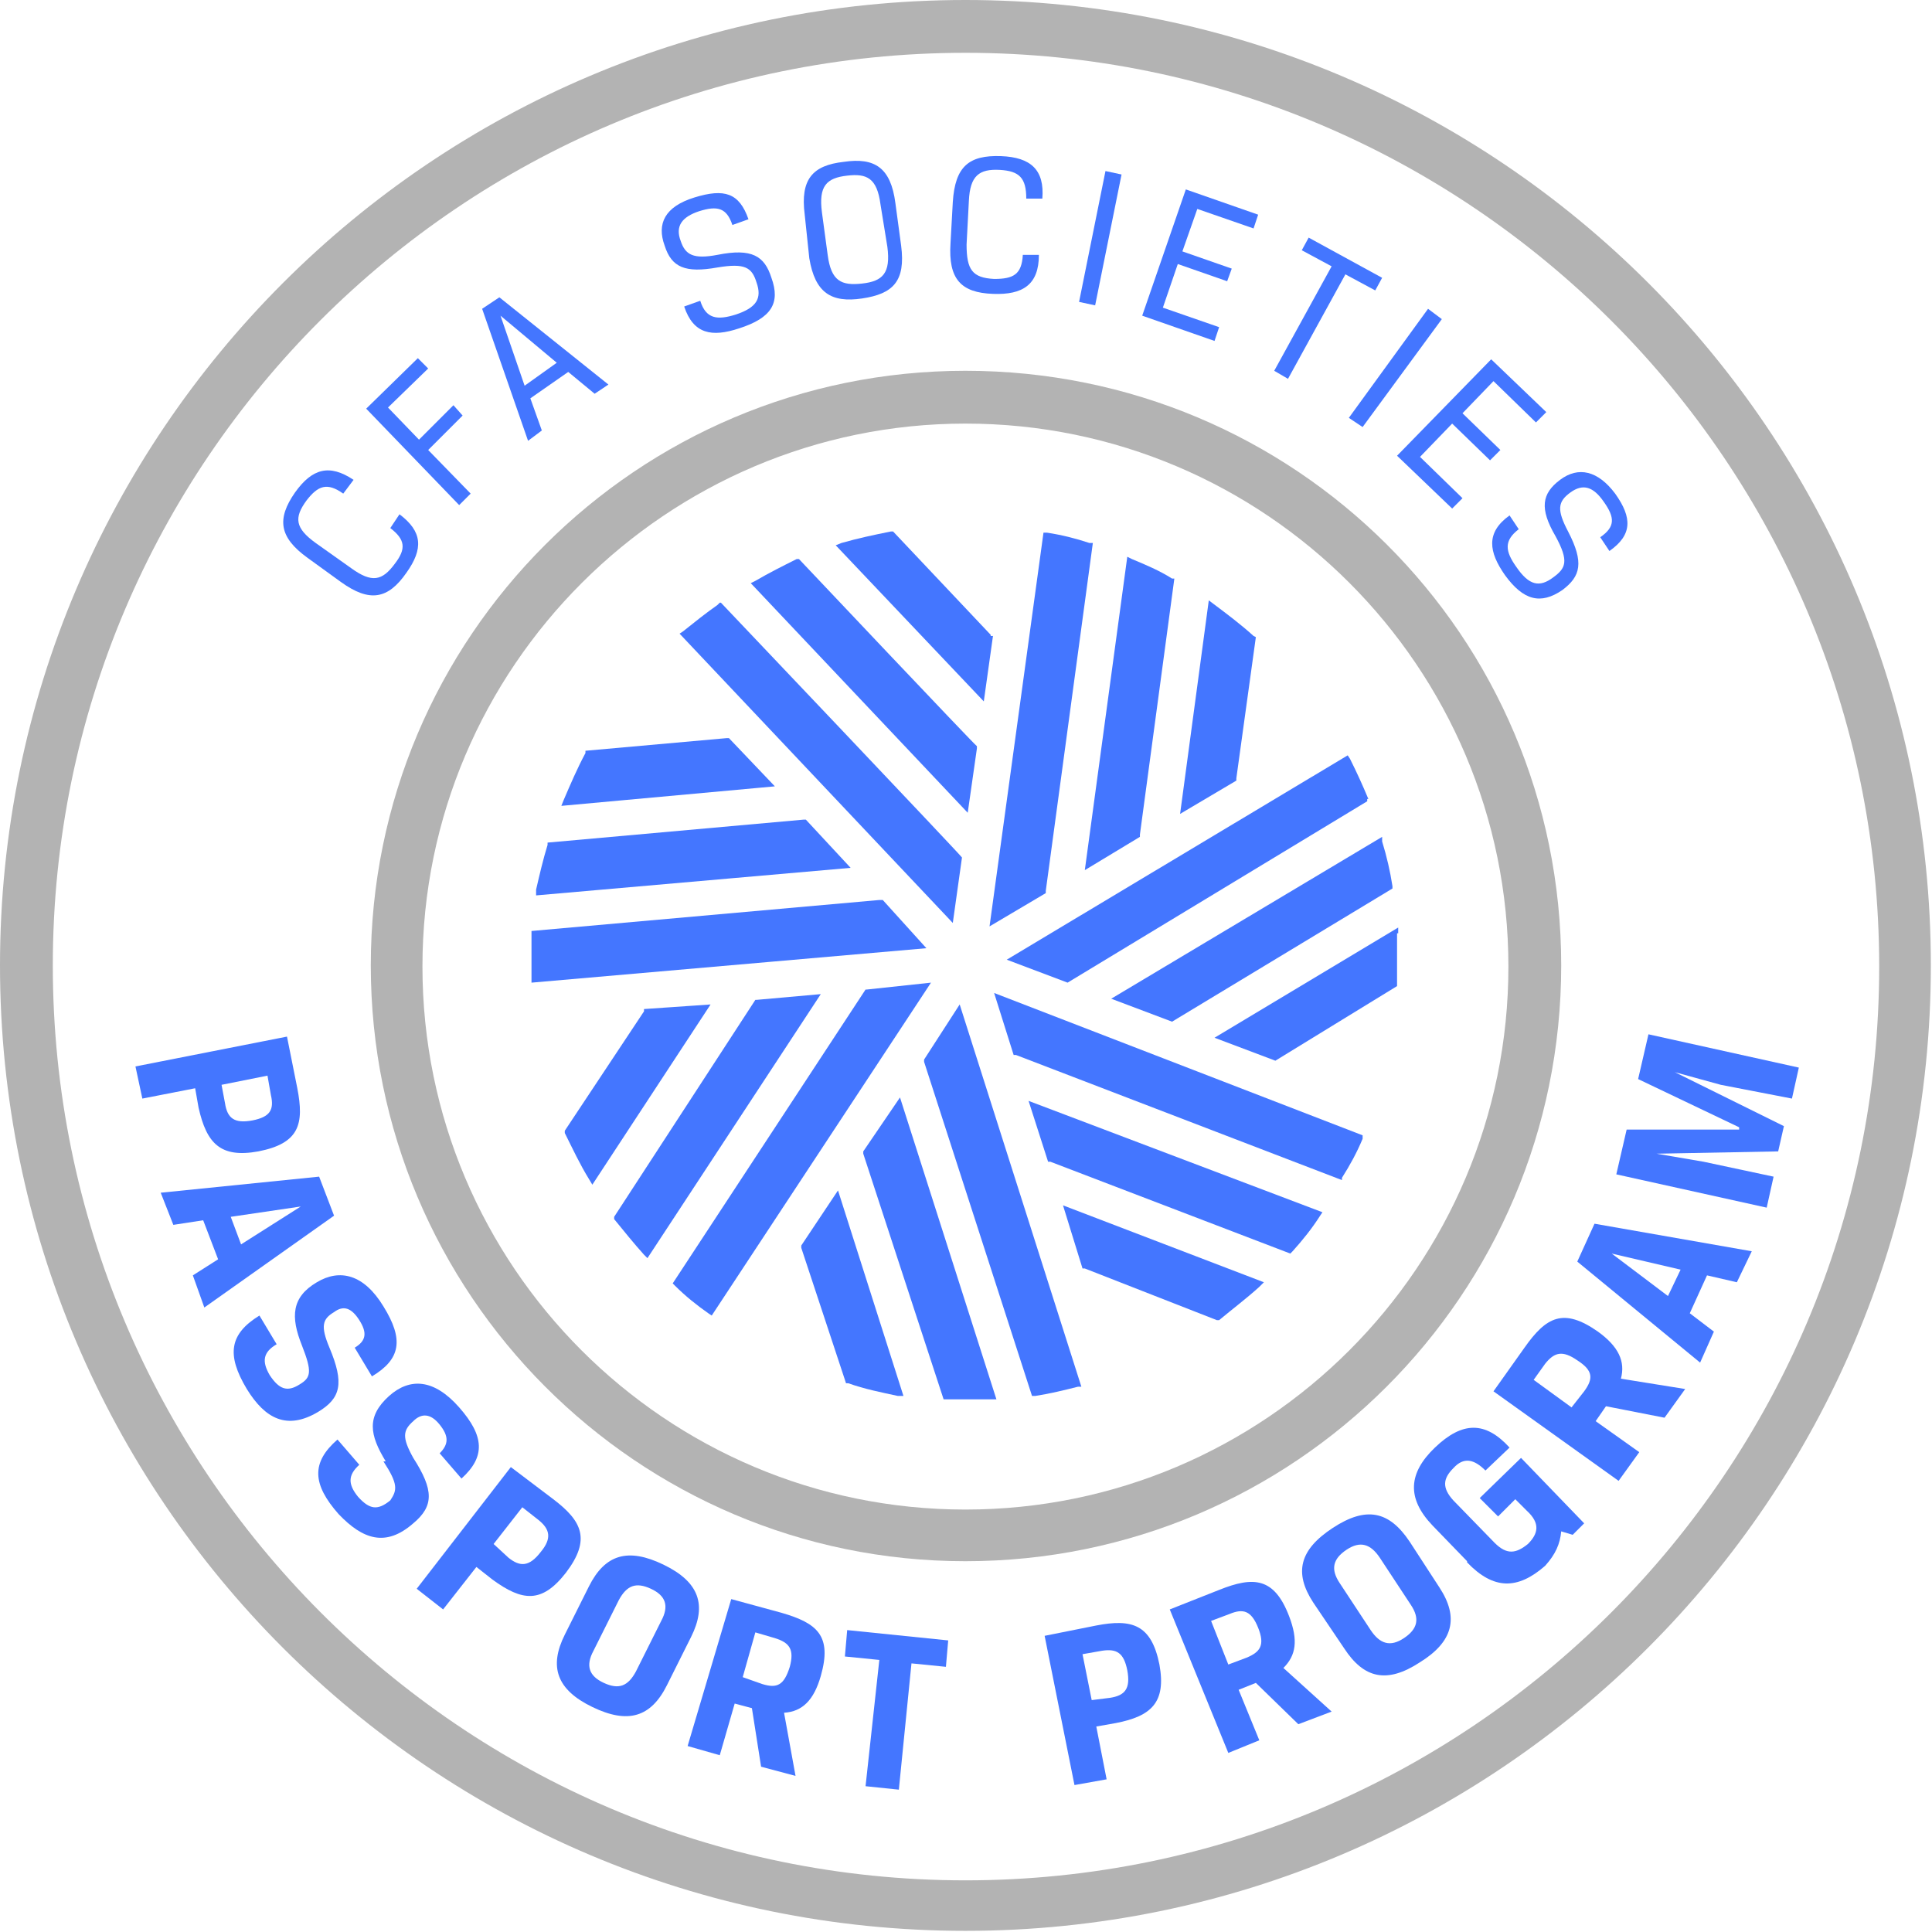 <?xml version="1.0" encoding="UTF-8"?>
<svg xmlns="http://www.w3.org/2000/svg" width="168.3" height="168.3" version="1.1" viewBox="0 0 168.3 168.3">
  <defs>
    <style>
      .cls-1 {
        fill: #4476ff;
      }

      .cls-2 {
        fill: #b3b3b3;
      }
    </style>
  </defs>
  <!-- Generator: Adobe Illustrator 28.6.0, SVG Export Plug-In . SVG Version: 1.2.0 Build 709)  -->
  <g>
    <g id="Layer_1">
      <g id="b">
        <g id="c">
          <path class="cls-2" d="M84.1,4.6c43.9,0,79.6,35.7,79.6,79.6s-35.7,79.6-79.6,79.6S4.6,128,4.6,84.1,40.3,4.6,84.1,4.6M84.1,0C37.7,0,0,37.7,0,84.1s37.7,84.1,84.1,84.1,84.1-37.7,84.1-84.1S130.6,0,84.1,0h0Z"/>
          <path class="cls-2" d="M84.1,36.9c26.1,0,47.3,21.2,47.3,47.3s-21.2,47.3-47.3,47.3-47.3-21.2-47.3-47.3,21.3-47.3,47.3-47.3M84.1,32.3c-28.6,0-51.8,23.2-51.8,51.8s23.2,51.9,51.8,51.9,51.9-23.2,51.9-51.9-23.2-51.8-51.9-51.8h0Z"/>
          <g>
            <g>
              <path class="cls-1" d="M34,46l.8-1.2c2,1.5,2.1,3,.6,5.1-1.6,2.3-3.2,2.6-5.7.8l-2.9-2.1c-2.5-1.8-2.7-3.4-1.1-5.7,1.5-2.1,3-2.5,5.1-1.1l-.9,1.2c-1.4-1-2.2-.7-3.2.6-1.1,1.5-1,2.4.8,3.7l3.1,2.2c1.8,1.3,2.7,1.1,3.8-.4,1-1.3.9-2.1-.4-3.1h0Z"/>
              <path class="cls-1" d="M40,44l-8.1-8.4,4.5-4.4.9.9-3.5,3.4,2.7,2.8,3-3,.8.9-3,3,3.7,3.8-1,1Z"/>
              <path class="cls-1" d="M49.5,32.4l-3.3,2.3,1,2.8-1.2.9-4-11.5,1.5-1,9.5,7.6-1.2.8-2.3-1.9h0ZM45.7,33.6l2.8-2-4.9-4.1h0l2.1,6.1h0Z"/>
              <path class="cls-1" d="M57.9,21.4c-.7-1.9,0-3.4,2.6-4.2s3.9-.4,4.7,1.9l-1.4.5c-.5-1.5-1.3-1.7-2.9-1.2-1.5.5-2.1,1.3-1.6,2.6.4,1.2,1.1,1.6,3.2,1.2,3-.6,4.1.1,4.7,2,.8,2.2,0,3.5-2.8,4.4-2.4.8-4,.5-4.8-1.9l1.4-.5c.5,1.6,1.5,1.7,3.1,1.2,1.8-.6,2.3-1.4,1.8-2.8-.4-1.3-1-1.7-3.4-1.3-2.8.5-4,0-4.6-1.9h0Z"/>
              <path class="cls-1" d="M70.1,18.7c-.4-3.1.7-4.3,3.4-4.6,2.7-.4,4.1.5,4.5,3.6l.5,3.7c.4,3.1-.7,4.2-3.4,4.6s-4.1-.5-4.6-3.5c0,0-.4-3.8-.4-3.8ZM76.7,17.8c-.3-2.3-1.2-2.7-2.9-2.5-1.8.2-2.5.9-2.2,3.2l.5,3.7c.3,2.3,1.2,2.7,3,2.5s2.5-.9,2.2-3.2l-.6-3.7h0Z"/>
              <path class="cls-1" d="M89.1,22.2h1.4c0,2.6-1.4,3.5-4,3.4-2.8-.1-3.9-1.3-3.7-4.4l.2-3.6c.2-3.1,1.4-4.1,4.2-4,2.6.1,3.8,1.2,3.6,3.7h-1.4c0-1.8-.6-2.4-2.3-2.5-1.8-.1-2.6.5-2.7,2.7l-.2,3.8c0,2.2.5,2.9,2.4,3,1.7,0,2.4-.4,2.5-2.1h0Z"/>
              <path class="cls-1" d="M96.3,14.9l1.4.3-2.3,11.4-1.4-.3c0,0,2.3-11.4,2.3-11.4Z"/>
              <path class="cls-1" d="M103.3,16.5l6.3,2.2-.4,1.2-4.9-1.7-1.3,3.7,4.3,1.5-.4,1.1-4.3-1.5-1.3,3.8,4.9,1.7-.4,1.2-6.3-2.2,3.8-11h0Z"/>
              <path class="cls-1" d="M116,23.2l-2.6-1.4.6-1.1,6.4,3.5-.6,1.1-2.6-1.4-5,9.1-1.2-.7,5-9.1h0Z"/>
              <path class="cls-1" d="M124.4,26.9l1.2.9-6.9,9.4-1.2-.8,6.9-9.5h0Z"/>
              <path class="cls-1" d="M129.9,31.3l4.8,4.6-.9.9-3.7-3.6-2.7,2.8,3.3,3.2-.9.9-3.3-3.2-2.8,2.9,3.7,3.6-.9.9-4.8-4.6,8.2-8.4h0Z"/>
              <path class="cls-1" d="M135.9,41.8c1.6-1.2,3.3-.8,4.8,1.2,1.5,2.1,1.5,3.6-.5,5l-.8-1.2c1.3-.9,1.3-1.7.3-3.1-.9-1.3-1.8-1.6-2.9-.8-1.1.8-1.2,1.5-.2,3.4,1.4,2.7,1.1,3.9-.5,5.1-1.9,1.3-3.4.9-5-1.3-1.4-2-1.7-3.7.4-5.2l.8,1.2c-1.3,1-1.2,1.9-.2,3.3,1.1,1.6,2,1.8,3.2.9,1.1-.8,1.4-1.4.2-3.6-1.4-2.4-1.2-3.7.4-4.9h0Z"/>
            </g>
            <g>
              <path class="cls-1" d="M25,90.3l.9,4.5c.6,3.1.2,4.8-3.4,5.5-3.3.6-4.5-.7-5.2-3.8l-.3-1.7-4.6.9-.6-2.8s13.2-2.6,13.2-2.6ZM19.6,96.1c.2,1.3.8,1.8,2.4,1.5,1.5-.3,1.9-.9,1.6-2.2l-.3-1.7-4,.8.3,1.6h0Z"/>
              <path class="cls-1" d="M19,109.7l-1.3-3.4-2.6.4-1.1-2.8,13.8-1.4,1.3,3.4-11.3,8-1-2.8,2.2-1.4h0ZM20.1,106l.9,2.4,5.2-3.3h0l-6.1.9Z"/>
              <path class="cls-1" d="M26.3,117.2c-1-2.5-.9-4.2,1.3-5.5,2-1.2,4.1-.7,5.8,2.1,1.8,2.9,1.5,4.6-1,6.1l-1.5-2.5c1-.6,1.1-1.3.4-2.4s-1.4-1.3-2.2-.7c-1,.6-1.2,1.2-.4,3.1,1.3,3.1,1,4.4-1,5.6-2.7,1.6-4.6.6-6.2-2-1.8-3-1.5-4.8,1.1-6.4l1.5,2.5c-1.2.7-1.3,1.5-.6,2.7.8,1.2,1.5,1.5,2.6.8,1-.6,1.1-1.1.2-3.4h0Z"/>
              <path class="cls-1" d="M33.6,127.3c-1.4-2.3-1.7-3.9.3-5.7,1.8-1.6,3.9-1.5,6.1,1,2.2,2.5,2.3,4.3.2,6.2l-1.9-2.2c.8-.8.8-1.5,0-2.5s-1.6-1-2.3-.3c-.9.8-1,1.4,0,3.2,1.8,2.8,1.8,4.2,0,5.7-2.4,2.1-4.4,1.4-6.5-.8-2.3-2.6-2.4-4.5-.1-6.5l1.9,2.2c-1,.9-1,1.7-.1,2.8,1,1.1,1.7,1.2,2.8.3.6-.9.7-1.4-.6-3.4Z"/>
              <path class="cls-1" d="M44.5,127.8l3.7,2.8c2.5,1.9,3.3,3.5,1.1,6.4-2.1,2.7-3.8,2.5-6.4.6l-1.4-1.1-2.9,3.7-2.3-1.8,8.2-10.6ZM44.3,135.7c1,.8,1.8.8,2.8-.5,1-1.2.8-2-.2-2.8l-1.4-1.1-2.5,3.2,1.3,1.2h0Z"/>
              <path class="cls-1" d="M51.3,138.2c1.4-2.8,3.4-3.4,6.5-1.9s3.8,3.5,2.4,6.3l-2.1,4.2c-1.4,2.8-3.4,3.4-6.5,1.9s-3.8-3.5-2.4-6.3l2.1-4.2h0ZM57.6,141.2c.7-1.3.4-2.2-.9-2.8-1.3-.6-2.1-.3-2.8,1l-2.2,4.4c-.7,1.3-.4,2.2.9,2.8,1.3.6,2.1.3,2.8-1l2.2-4.4h0Z"/>
              <path class="cls-1" d="M63.7,139.3l4.4,1.2c3.1.9,4.4,2,3.4,5.5-.6,2.1-1.6,3.1-3.2,3.2l1,5.5-3-.8-.8-5.1-1.5-.4-1.3,4.5-2.8-.8,3.8-12.8h0ZM66.4,146.7c1.3.4,1.9.1,2.4-1.5.4-1.5,0-2.1-1.3-2.5l-1.7-.5-1.1,3.9,1.7.6h0Z"/>
              <path class="cls-1" d="M76.6,144.6l-3-.3.2-2.3,8.8.9-.2,2.3-3-.3-1.1,11-2.9-.3,1.2-11h0Z"/>
              <path class="cls-1" d="M91,142.5l4.5-.9c3.1-.6,4.8-.1,5.5,3.4.6,3.3-.7,4.5-3.8,5.1l-1.7.3.9,4.6-2.8.5-2.6-13h0ZM96.7,147.9c1.3-.2,1.8-.8,1.5-2.4-.3-1.5-.9-1.9-2.2-1.7l-1.7.3.8,4,1.6-.2h0Z"/>
              <path class="cls-1" d="M101.9,140.2l4.3-1.7c3-1.2,4.8-1.1,6.1,2.3.8,2.1.6,3.4-.5,4.5l4.2,3.8-2.9,1.1-3.7-3.6-1.5.6,1.8,4.4-2.7,1.1-5.1-12.5h0ZM108.6,144.4c1.2-.5,1.6-1.1,1-2.6s-1.3-1.7-2.5-1.2l-1.6.6,1.5,3.8,1.6-.6h0Z"/>
              <path class="cls-1" d="M114.4,139.6c-1.7-2.6-1.2-4.6,1.7-6.5,2.9-1.9,4.9-1.5,6.7,1.2l2.6,4c1.7,2.6,1.2,4.7-1.7,6.5-2.9,1.9-4.9,1.4-6.6-1.2l-2.7-4h0ZM120.2,135.7c-.8-1.2-1.7-1.5-2.9-.7-1.2.8-1.4,1.7-.6,2.9l2.7,4.1c.8,1.2,1.7,1.5,2.9.7,1.2-.8,1.4-1.7.6-2.9l-2.7-4.1h0Z"/>
              <path class="cls-1" d="M127.8,136l-3-3.1c-2.3-2.4-2.1-4.6.2-6.8,2.4-2.3,4.4-2.3,6.5,0l-2.1,2c-1-1-1.9-1.2-2.8-.2-.9.9-1,1.7,0,2.8l3.6,3.7c1.1,1.1,1.9.9,2.9.1.9-.9,1.1-1.8-.1-2.9l-1-1-1.5,1.5-1.6-1.6,3.6-3.5,5.5,5.7-1,1-1-.3c-.1,1.1-.5,2-1.4,3-2.4,2.1-4.5,2.1-6.8-.3h0Z"/>
              <path class="cls-1" d="M130.1,121.2l2.7-3.8c1.9-2.7,3.4-3.5,6.4-1.4,1.8,1.3,2.4,2.6,2,4.1l5.6.9-1.8,2.5-5.1-1-.9,1.3,3.8,2.7-1.8,2.5-10.9-7.8h0ZM138,121.2c.8-1.1.8-1.8-.6-2.7-1.3-.9-2-.7-2.8.3l-1,1.4,3.3,2.4,1.1-1.4h0Z"/>
              <path class="cls-1" d="M148.7,111.1l-1.5,3.3,2.1,1.6-1.2,2.7-10.7-8.8,1.5-3.3,13.7,2.4-1.3,2.7-2.6-.6h0ZM145.3,112.9l1.1-2.3-6-1.4h0l4.9,3.7h0Z"/>
              <path class="cls-1" d="M149.9,94.5l-4-1.1,9.5,4.7-.5,2.2-10.6.2,4.1.7,6.1,1.3-.6,2.7-13.1-2.9.9-3.9h9.8v-.2l-8.8-4.2.9-3.9,13.1,2.9-.6,2.7-6.2-1.2h0Z"/>
            </g>
          </g>
          <g>
            <g>
              <path class="cls-1" d="M94.9,47.3c-1.2-.4-2.4-.7-3.7-.9h-.3c0,0-4.7,34.3-4.7,34.3l4.9-2.9v-.2l4.1-30.3h-.3Z"/>
              <path class="cls-1" d="M98.6,48.7l-.4-.2-3.7,27.3,4.8-2.9v-.2l3-22.3h-.2c-1.1-.7-2.3-1.2-3.5-1.7h0Z"/>
              <path class="cls-1" d="M109.2,55.4c-1.1-1-2.3-1.9-3.5-2.8l-.4-.3-2.5,18.6,4.9-2.9v-.2l1.7-12.3c0,0-.2-.1-.2-.1Z"/>
            </g>
            <g>
              <path class="cls-1" d="M62.7,52.5l-.2.2c-1,.7-2,1.5-3,2.3l-.3.2,23.8,25.2.8-5.7h0c0-.1-21-22.2-21-22.2Z"/>
              <path class="cls-1" d="M69.6,48.7h-.2c-1.2.6-2.4,1.2-3.6,1.9l-.4.2,18.9,20,.8-5.6v-.2c-.1,0-15.5-16.3-15.5-16.3Z"/>
              <path class="cls-1" d="M86.3,55.3l-8.5-9h-.2c-1.5.3-2.9.6-4.3,1l-.5.2,12.9,13.6.8-5.7h-.2Z"/>
            </g>
            <g>
              <path class="cls-1" d="M121.3,77.2c-.2-1.3-.5-2.6-.9-3.9v-.4c0,0-23.6,14.1-23.6,14.1l5.3,2h0c0,0,19.2-11.6,19.2-11.6v-.2h-.1Z"/>
              <path class="cls-1" d="M119.2,69.6c-.5-1.2-1-2.3-1.6-3.5l-.2-.3-29.7,17.8,5.3,2h0c0,0,26.1-15.8,26.1-15.8v-.2h0Z"/>
              <path class="cls-1" d="M121.8,81.3v-.5l-16,9.6,5.3,2h0c0,0,10.6-6.5,10.6-6.5v-.2c0-.6,0-1.3,0-1.9s0-1.6,0-2.5h0Z"/>
            </g>
            <g>
              <path class="cls-1" d="M69.8,108.5v.2c0,0,3.9,11.8,3.9,11.8h.2c1.4.5,2.9.8,4.3,1.1h.5c0,0-5.7-17.9-5.7-17.9l-3.2,4.8h0Z"/>
              <path class="cls-1" d="M83.6,87.5l-3.1,4.8v.2c0,0,9.4,29.1,9.4,29.1h.3c1.3-.2,2.5-.5,3.7-.8h.3c0,0-10.6-33.3-10.6-33.3Z"/>
              <path class="cls-1" d="M75.2,100.3v.2c0,0,7,21.4,7,21.4h.2c.6,0,1.2,0,1.8,0s1.5,0,2.2,0h.4l-8.4-26.3-3.2,4.7h0Z"/>
            </g>
            <g>
              <path class="cls-1" d="M56.1,87.9v.2c0,0-6.9,10.4-6.9,10.4v.2c.7,1.4,1.3,2.7,2.1,4l.3.5,10.3-15.7-5.8.4h0Z"/>
              <path class="cls-1" d="M75.4,86.2h0c0,0-16.8,25.6-16.8,25.6l.2.2c.9.9,1.9,1.7,2.9,2.4l.3.2,19.1-29-5.6.6h0Z"/>
              <path class="cls-1" d="M65.8,87.1h0c0,0-12.3,18.9-12.3,18.9v.2c.9,1.1,1.7,2.1,2.6,3.1l.3.3,15.1-23-5.6.5h0Z"/>
            </g>
            <g>
              <path class="cls-1" d="M76.8,78.4h-.2l-30.3,2.7v.3c0,.8,0,1.6,0,2.4v1.8l34.4-3-3.8-4.2h0Z"/>
              <path class="cls-1" d="M63.5,64.3h-.2l-12.3,1.1v.2c-.7,1.3-1.3,2.7-1.9,4.1l-.2.5,18.6-1.7-4-4.2h0Z"/>
              <path class="cls-1" d="M70.2,71.4h-.2l-22.3,2v.2c-.4,1.3-.7,2.6-1,3.9v.5c0,0,27.4-2.4,27.4-2.4,0,0-3.9-4.2-3.9-4.2Z"/>
            </g>
            <g>
              <path class="cls-1" d="M86.6,86.5l1.7,5.4h.2c0,0,28.4,10.9,28.4,10.9v-.2c.7-1.1,1.3-2.2,1.8-3.4v-.3c0,0-32.1-12.4-32.1-12.4h0Z"/>
              <path class="cls-1" d="M91.3,101.2h.2c0,0,20.9,8,20.9,8l.2-.2c.9-1,1.7-2,2.4-3.1l.2-.3-25.6-9.7,1.7,5.3h0Z"/>
              <path class="cls-1" d="M94.3,110.5h.2c0,0,11.5,4.5,11.5,4.5h.2c1.2-1,2.4-1.9,3.5-2.9l.4-.4-17.5-6.7,1.7,5.5h0Z"/>
            </g>
          </g>
        </g>
      </g>
    </g>
  </g>
</svg>